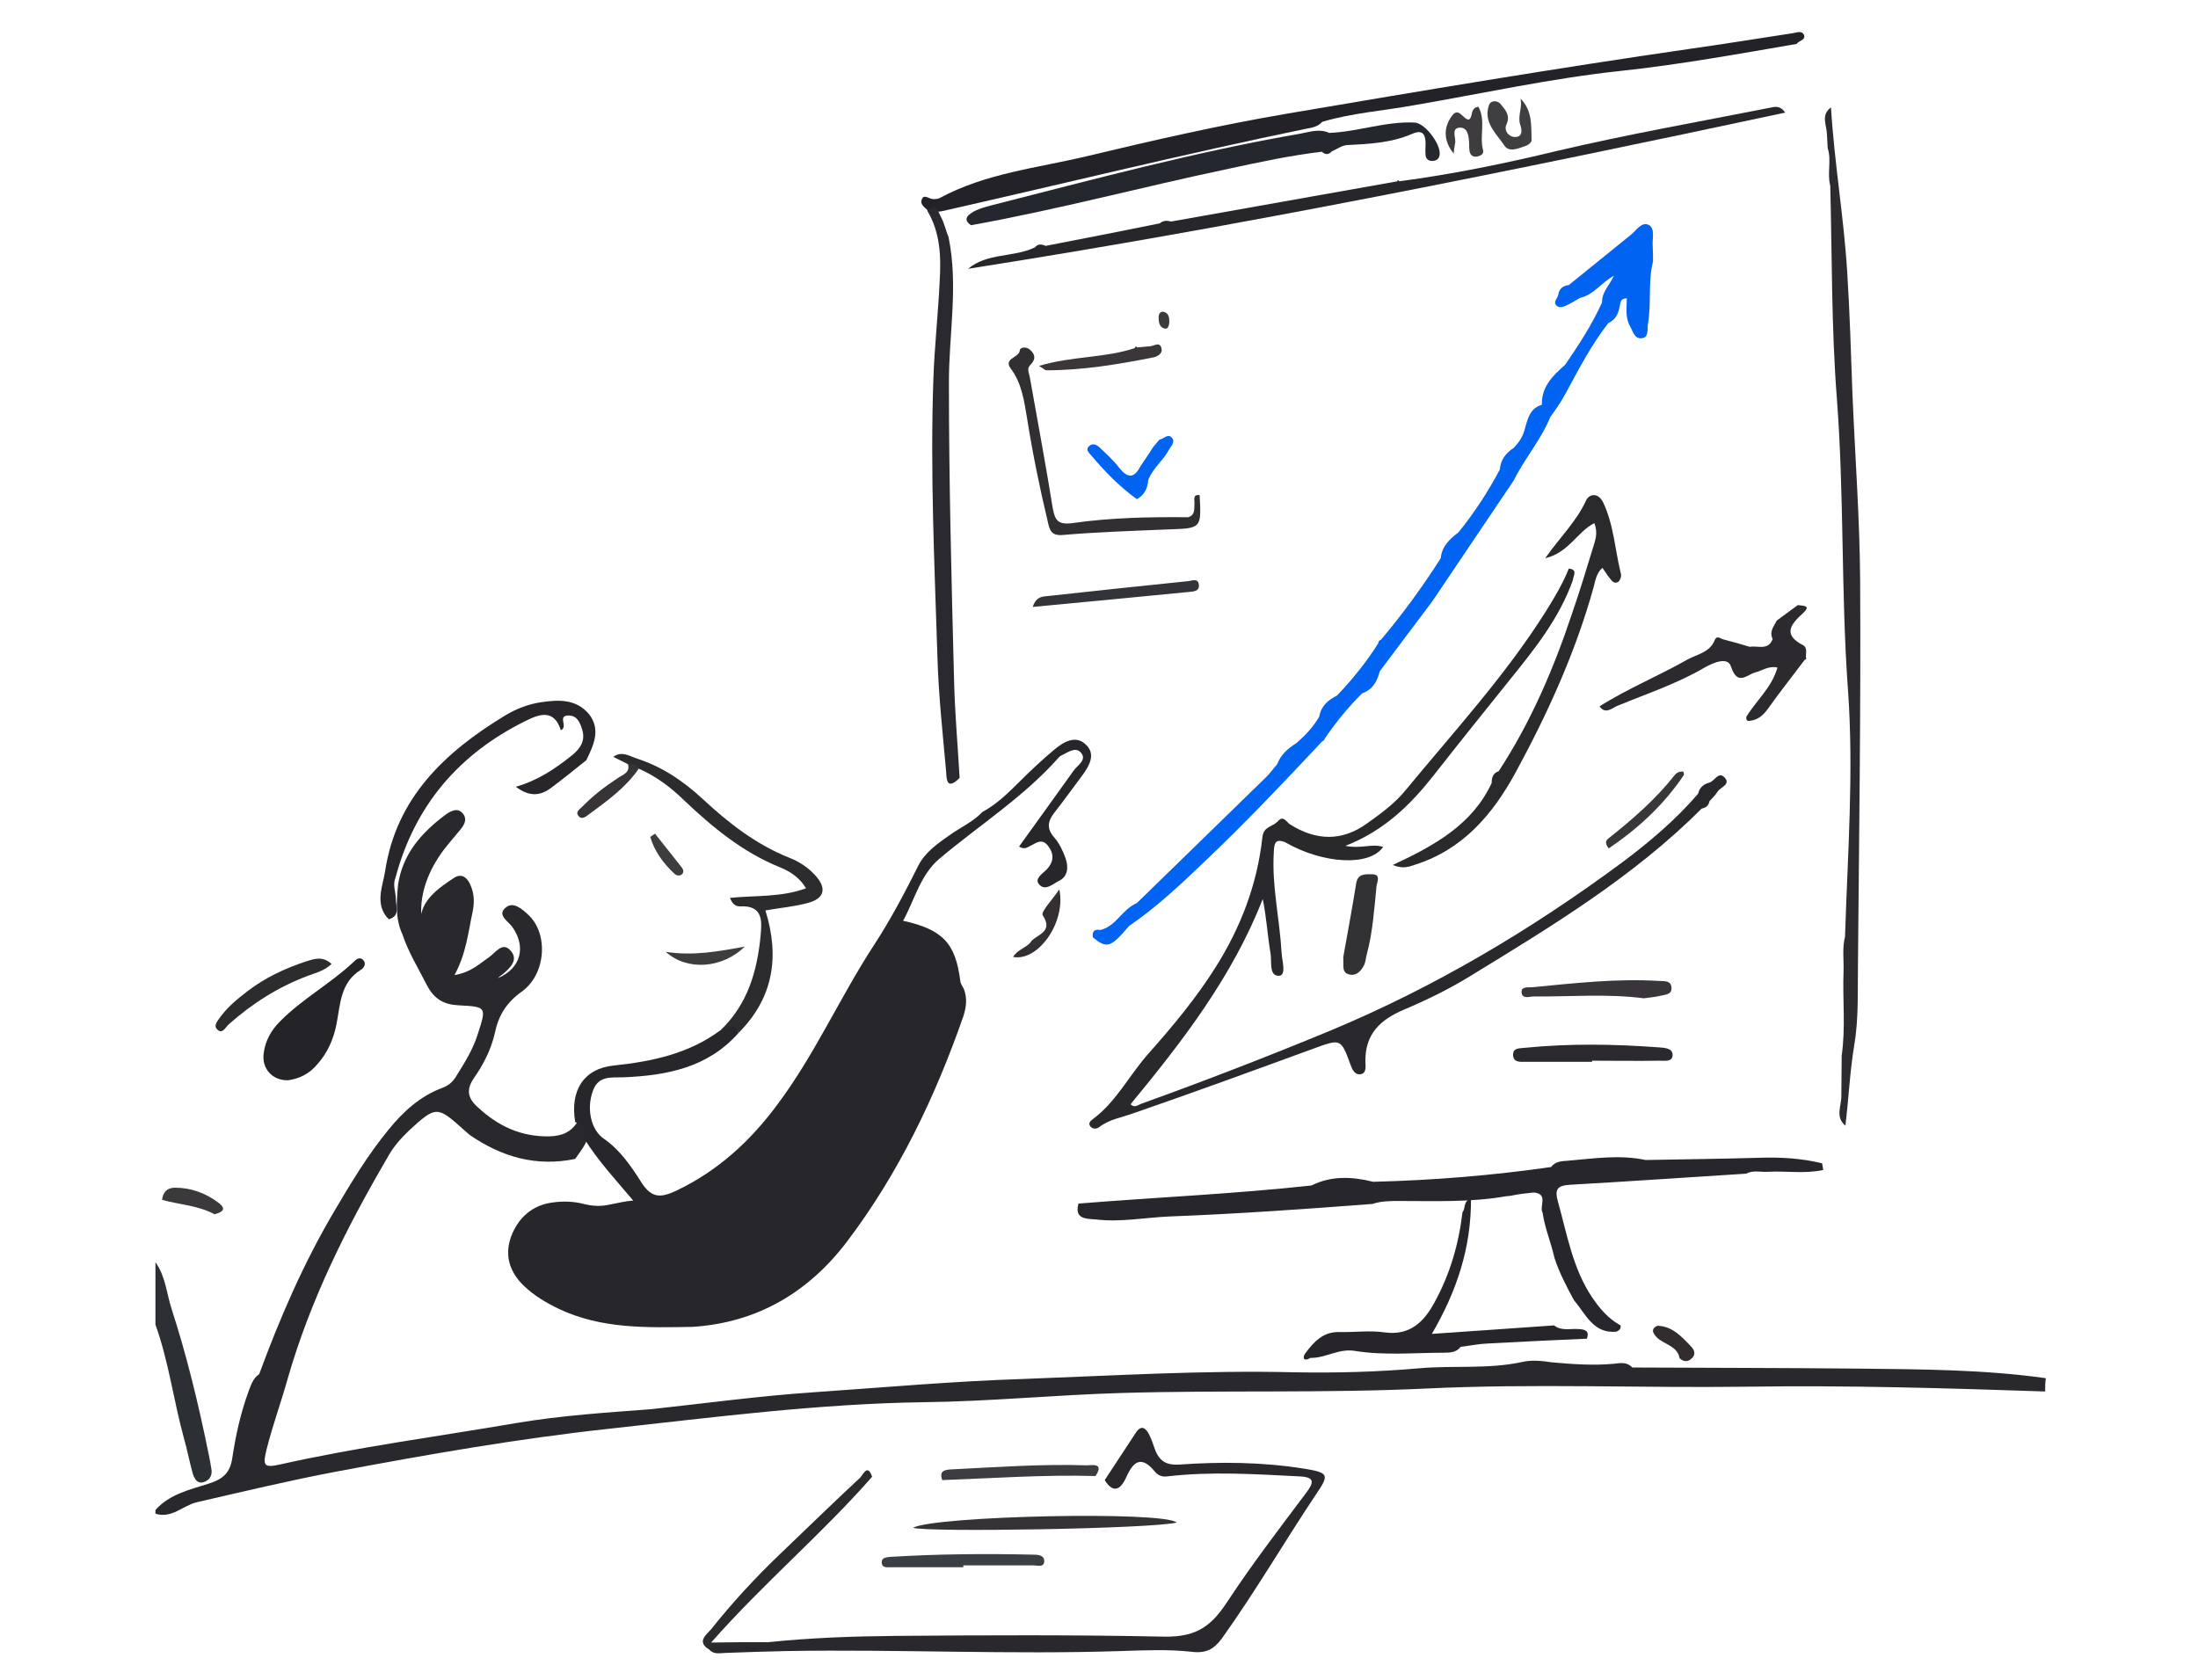 <?xml version="1.0" encoding="utf-8"?>
<!-- Generator: Adobe Illustrator 28.3.0, SVG Export Plug-In . SVG Version: 6.00 Build 0)  -->
<svg version="1.1" id="Capa_1" xmlns="http://www.w3.org/2000/svg" xmlns:xlink="http://www.w3.org/1999/xlink" x="0px" y="0px"
	 viewBox="0 0 595.3 455" style="enable-background:new 0 0 595.3 455;" xml:space="preserve">
<style type="text/css">
	.st0{fill:#29282D;}
	.st1{fill:#2C2F33;}
	.st2{fill:#27272B;}
	.st3{fill:#26262C;}
	.st4{fill:#2D2B30;}
	.st5{fill:#222228;}
	.st6{fill:#2A292F;}
	.st7{fill:#28262A;}
	.st8{fill:#2C2B2E;}
	.st9{fill:#242428;}
	.st10{fill:#2C2B2D;}
	.st11{fill:#3B393B;}
	.st12{fill:#322C2F;}
	.st13{fill:#2A282D;}
	.st14{fill:#2B2B2D;}
	.st15{fill:#3C3C40;}
	.st16{fill:#29282C;}
	.st17{fill:#0063F2;}
	.st18{fill:#27262B;}
	.st19{fill:#2A292C;}
	.st20{fill:#24272E;}
	.st21{fill:#29282A;}
	.st22{fill:#2C2A2E;}
	.st23{fill:#322F33;}
	.st24{fill:#2B282E;}
	.st25{fill:#323234;}
	.st26{fill:#39353B;}
	.st27{fill:#323439;}
	.st28{fill:#3B3639;}
	.st29{fill:#3F3E41;}
	.st30{fill:#3F3C3F;}
	.st31{fill:#393739;}
	.st32{fill:#342F32;}
	.st33{fill:#3C3B3C;}
	.st34{fill:#3F3C40;}
	.st35{fill:#373336;}
	.st36{fill:#3D3D40;}
	.st37{fill:#272529;}
	.st38{fill:#353235;}
	.st39{fill:#3A3E45;}
</style>
<g>
	<path class="st0" d="M553.9,376.9c-26.7-0.9-53.5-1.7-80.3-1.3c-29.1,0.4-58.2-0.9-87.3,0.5c-27.4,1.3-54.8,0.4-82.3,1.2
		c-17.9,0.5-35.8,2.3-53.7,2.5c-28.7,0.4-57,4.1-85.4,7.2c-24.8,2.7-49.3,7-73.8,11.6c-12.7,2.4-25.2,5.4-37.8,8.3
		c-3.8,0.9-6.8,4.5-11.2,3.1c0-0.3,0-0.7,0-1c3.8-4.3,9.3-5.5,14.3-7.1c3.9-1.2,5.9-2.9,6.5-6.9c0.9-6,2.2-12,4.3-17.8
		c0.7-1.8,1.2-3.8,3-5c5.6-15.2,12-30,20.2-43.9c4.6-7.8,9.2-15.5,14.9-22.4c3.9-4.8,8.5-9,14.4-11.2c1.7-0.6,2.9-1.6,3.8-3.1
		c2.3-3.7,4.6-7.3,5.9-11.5c2.4-7.4,2.4-7.4-5.2-7.8c-3.9-0.2-6.6-1.6-8.6-5.5c-2.3-4.5-5-8.9-6.6-13.7c-2-4.3-1.6-8.9-1.2-13.4
		c1.2-8.3,6.3-14.1,12.7-18.9c1.4-1,3.4-2.3,4.9-0.4c1.4,1.8,0,3.5-1.2,4.9c-1.4,1.7-2.8,3.3-4.1,5c-4.1,5.5-6.3,11.6-6,17.3
		c0.8-4.2,4.8-7.2,9-9.9c1.9-1.2,3.5,0,4.3,2c1.1,2.4,1.1,4.8,0.6,7.3c-1.2,5.5-1.7,11.2-4.9,17.1c4.4-0.7,6.7-3,9.3-4.8
		c1.8-1.2,3.6-4.3,5.8-1.9c2.4,2.5,0,4.8-2.2,6.6c-0.4,0.3-0.8,0.5-1.1,0.9c6.2-2.6,7.7-8.5,3.8-13.9c-1.1-1.5-4.2-3.2-1.7-5.2
		c2-1.7,4.4,0.4,6.1,2c5.5,5.1,4.8,16.1-1.8,20.8c-4.2,3-6.3,6.5-7.3,11.3c-1,4.4-3.1,8.5-5.7,12.2c-2.1,3.1-1.6,5.4,1.1,7.8
		c5.5,5.1,11.6,8,19.3,7.9c3.5-0.1,6-1.1,7.8-4.1c2.9-0.1,2.6,2,2.8,3.9c-0.5,2.5-2.2,4.3-3.5,6.3c-10.5,2.2-19.9-0.5-28.6-6.5
		c-0.5-0.4-1-0.9-1.5-1.3c-7.3-6.6-7.6-6.6-14.9,0.1c-2.3,2.2-4.4,4.6-5.9,7.4c-11.1,19-20.9,38.6-27,59.9
		c-1.8,6.4-4.1,12.7-5.7,19.1c-1.1,4.4-0.7,5,3.5,4.1c21.3-4.8,42.9-7.6,64.4-11.3c12-2,24.1-2.8,36.2-3.7
		c14.7-1.6,29.4-3.6,44.2-4.6c18.9-1.3,37.8-3,56.8-3.6c24.5-0.9,48.9-2.4,73.4-1.8c11.3,0.2,22.6-0.1,33.8-1.1
		c9.3-0.8,18.6,0.3,27.8-1.7c2.6-0.6,5.3-0.3,8,0.1c5.6,0.5,11.1,0.9,16.7,0.4c1.8-0.2,3.6-0.6,5.1,1c20.3,0.1,40.6,0.1,60.9,0.3
		c17,0.2,34.1,0.2,51.1,2.6C553.9,374.3,553.9,375.6,553.9,376.9z"/>
	<path class="st1" d="M42.1,341.9c2.7,3.7,3,8.3,4.3,12.4c4.2,12.9,7.4,26.2,10.1,39.5c0.3,1.5,0.6,2.9,0.8,4.4
		c0.2,1.8-0.9,3-2.4,3.3c-1.5,0.4-2.3-1.1-2.7-2.4c-0.9-3.2-1.5-6.5-2.4-9.6c-2.8-10.2-4.1-20.7-7.7-30.7
		C42.1,353.3,42.1,347.6,42.1,341.9z"/>
	<path class="st2" d="M155.8,304c-1.5-8.6,2.3-14.6,10.5-15.4c10.4-1.1,20.3-3.2,28.9-9.6c3.9-2.6,4.3-2.5,4.8,0.8
		c-8.3,9.4-19.4,11.5-31.1,12c-3.4,0.1-6.8-0.5-8.3,3.6c-1.8,4.8-0.6,10.6,2.9,13c4.5,3.1,7.5,7.6,10.3,12c2.8,4.3,5.3,4,9.4,2.1
		c11.3-5.4,20.1-13.5,27.4-23.4c10.1-13.5,16.9-29,26.1-43.1c4.5-6.9,8.3-14.1,12-21.5c1.8-3.6,5.2-6,8.5-8.3
		c2.9-2.1,6.4-3.6,8.9-6.3c4.9-2.6,8.5-6.8,12.5-10.6c2.3-2.2,4.6-4.3,7-6.3c2.5-2.1,5.8-4,8.5-1.3c2.8,2.6,0.9,5.8-1.1,8.5
		c-2.5,3.3-4.9,6.7-7.5,10c-1.7,2.2-2.1,4.2,0,6.6c1.4,1.6,2.4,3.7,3.1,5.7c0.8,2.3,0.7,4.9-1.8,6.1c-1.6,0.8-3.8,2.9-5.4,0.9
		c-1.3-1.5,1-2.9,2.1-4c1.8-2,2.1-3.9,0.5-6.2c-1.8-2.5-3.4-0.9-5.1-0.1c-0.7,0.3-1.4,1-2.9,0.1c5-6.9,9.9-13.8,14.8-20.6
		c1.1-1.5,3.7-2.9,1.9-4.9c-1.6-1.7-3.7,0.2-5.4,0.9c-0.2,0.1-0.3,0.2-0.4,0.3c-9.5,10.8-21.7,18.5-32.6,27.7
		c-5,4.3-6.6,11-9.7,16.7c10.8,2.4,14.2,6.1,15.5,16.4c0.1,0.8,0.7,1.5,1,2.2c0.9,2.5,0.6,4.9-0.2,7.3c-7.6,21.8-17.5,42.5-31.5,61
		c-10.4,13.7-24.3,22-41.9,23.1c-12.3,0.2-24.6,0.6-36.2-4.9c-3.5-1.7-6.7-3.6-9.5-6.3c-3.8-3.7-5.2-8.2-3.4-13.2
		c1.9-5.1,5.7-8.6,11.3-9.3c2.8-0.4,5.7-0.3,8.4,0.4c2.3,0.6,4.6,0.7,6.9,0.2c2.2-0.4,4.4-1,6.5-1.1c-4.6-5.5-9.6-10.8-13.4-17
		C157.9,306.5,158.8,304.2,155.8,304z"/>
	<path class="st3" d="M292.1,326c21-1.7,42.1-2.6,63.1-4.9c5.4-2.7,11.1-2.4,16.7-1c16.2-0.4,32.2-1.7,48.2-4
		c1.1-1.5,2.8-1.6,4.5-1.7c7-0.6,14.1-1.7,21.1-0.2c10.2-0.2,20.4-0.3,30.6-0.6c5.8-0.2,11.5,0.1,17.2,1.5c0.1,0.6,0.2,1.2,0.3,1.8
		c-5,1.1-10.1,0.2-15.1,0.5c-1.9,0.1-3.9-0.5-5.8,0.5c-15.9,1-31.7,2.1-47.6,3c-3.4,0.2-4.3,1.1-3.4,4.4c2.5,8.9,4,18.2,9.3,26.1
		c2.1,3.1,4.4,5.8,7.7,7.6c0.2,0.9-0.4,1.4-1.1,1.7c-6.3,0.6-8.3-4.8-11.5-8.5c-2-3.7-4-7.5-5.3-11.5c-0.9-4.1-2.6-8-3.2-12.2
		c-1-1.8,1.7-5.1-2.4-5.5c-1.9,0.2-3.9,0.4-5.8,0.8c-0.5,0.1-1.1,0.2-1.6,0.2c-9.6,1.7-19.3,1.3-29,1.3c-2.5,0-4.9,0-7.3,0.8
		c-18.3,1.4-36.7,2.7-55.1,3.4c-6.6,0.3-13.2,1.6-19.8,0.8C294.3,330.1,290.9,330.3,292.1,326z"/>
	<path class="st4" d="M495,40.1c-0.1-1.3-0.1-2.5-0.2-3.8c-0.1-2.5-1.7-5.2,1.1-7.2c0.9,15,3.5,29.8,4.4,44.7
		c0.7,10.9,1,21.8,1.4,32.6c0.7,17,2,34.1,2.1,51.1c0.2,34.7-0.3,69.5-0.6,104.2c-0.1,7.1,0.2,14.4-1,21.4
		c-1.2,7.2-1.5,14.5-2.4,21.8c-2.9-2.4-1-5.4-1.1-8.2c0-3.6,0.1-7.2,0.1-10.8c1.1-7.6,0.2-15.2,0.5-22.8c0.1-3.1-0.4-6.3,0.4-9.4
		c0.7-22.3,2.4-44.6,0.8-66.8c-1.9-26.2-1-52.5-3-78.8c-1.5-19.2-1.3-38.6-1.8-57.8C494.8,46.9,496.1,43.4,495,40.1z"/>
	<path class="st5" d="M486.6,11.9c-15.8,2.7-31.6,5.6-47.6,7.3c-18.8,2-37.4,6.1-56,9.3c-8.3,1.5-16.8,2.1-24.9,4.5
		c-1.2,1.4-2.9,1.6-4.5,1.9c-32.4,6.7-64.5,14.6-96.7,21.9c-0.8,0.2-1.6,0.4-2.4,0.5c-1.1,0.1-2.2,0.1-3.2-0.3
		c-0.9-0.8-2.1-1.7-1.7-2.8c0.5-1.8,1.9-0.4,2.9-0.3c0.6,0.1,1.4,0,1.9-0.2c12.5-6.8,26.6-8.2,40-11.4c17.9-4.3,35.9-8.4,54.1-11.5
		c36.4-6.2,72.8-12.3,109.4-17.6c9.2-1.3,18.4-2.8,27.6-4.2c1.2-0.2,2.5-0.8,3.1,0.5C489.1,10.9,487.1,11,486.6,11.9z"/>
	<path class="st6" d="M251.1,57c0.6-0.3,1.3-0.7,1.9-1c0.9,0.7,1.4,1.7,1.8,2.7c1,1.7,1.3,3.7,2.1,5.5c2.7,13.1,0.1,26.2,0.1,39.3
		c0,27,0.7,53.9,1.4,80.8c0.2,8.8,1,17.6,1.5,26.4c-3.8,3.8-3.5-0.2-3.7-2.2c-0.9-10.1-2-20.2-2.3-30.3c-0.8-25.2-2-50.5-1.1-75.7
		c0.3-8.8,1.3-17.6,1.7-26.4C254.9,69.6,254.7,63,251.1,57z"/>
	<path class="st7" d="M158.8,205.9c-3.1,2.5-6.2,5-9.4,7.4c-3,2.3-6,2.6-9.7-0.2c6-1.7,10.7-4.9,15.2-8.5c2.2-1.8,3.7-3.9,2.8-6.9
		c-0.6-2-1.4-4-3.9-3.9c-2.9,0.2,0.2,3-1.9,4c-1.8-5.7-5.7-4.5-9.6-2.5c-18,8.9-30,22.9-35.2,42.5c-0.8,1.9,0.1,3.8,0.1,5.7
		c0,1.9,1.3,4.6-1.9,5.5c-4-4-1.6-9-1-13c3-19.9,16.2-32.3,32.5-42.2c3-1.8,6.3-3.1,9.8-3.6c4.7-0.7,9.4-0.9,12.9,3.2
		C162.8,197.6,160.8,201.8,158.8,205.9z"/>
	<path class="st8" d="M200,279.8c-1-3.6-3.2-0.5-4.8-0.8c7.3-7,9.9-16,10.8-25.6c0.4-4,0.6-8.2-5.5-7.9c-0.9,0-2-0.2-2.8-2.3
		c6.9-0.7,13.8-0.1,20.6-2.6c-1.8-3-4.4-4.6-7.1-5.7c-10.1-4.1-18.2-10.8-26-18.2c-3.6-3.5-7.6-6.5-12.2-8.5c-0.7-1-2.3,0-2.9-1.2
		c-1.3-0.7-2.7-1.3-4-2c2.3-1.7,4.4-0.2,6.5,0.5c6.8,2.2,12.5,6.1,17.7,10.9c7,6.5,14.4,12.3,23.4,15.9c2.6,1,5.1,2.6,7,4.7
		c3.3,3.5,2.7,6.4-2,7.6c-3.7,1-7.5,1.3-11.4,2C211.2,259.1,209.5,270.3,200,279.8z"/>
	<path class="st9" d="M78,292.6c-4.2,0.1-7.1-3.1-6.6-7.2c0.4-3.4,2-6.3,4.4-8.7c6-6.1,13.6-10.2,19.8-16c0.8-0.8,1.9-1.8,2.9-0.5
		c0.8,1-0.1,2.1-0.8,2.5c-5.6,3.5-5.5,9.4-6.6,14.9c-0.8,3.9-2.4,7.6-5.1,10.6C83.8,290.9,81,292.2,78,292.6z"/>
	<path class="st10" d="M89.8,261.1c-2,1.9-4.3,2.4-6.4,3.2c-8,3-15.1,7.5-21.5,13.2c-0.8,0.7-1.7,2.8-3.1,1.3
		c-1.1-1.1,0.3-2.5,1-3.5c2-2.7,4.6-4.8,7.2-6.8c4.8-3.7,10.2-6.2,15.9-8.1C85,259.8,87.3,258.8,89.8,261.1z"/>
	<path class="st11" d="M58.1,328.9c-4.4-2.4-9.5-2.6-14.2-3.9c0.2-2.1,1.4-3.3,3.5-3.3c4.4,0,8.4,1.5,11.8,4.1
		C61.6,327.6,60,328.4,58.1,328.9z"/>
	<path class="st12" d="M454.9,367.9c-0.7-4.1-5.9-3.7-7.2-7.2c-0.1-0.9,0.5-1.3,1.2-1.6c4,0.1,6.5,2.9,9,5.5c0.8,0.8,1.5,2,0.5,3.1
		C457.5,368.8,456.2,369.1,454.9,367.9z"/>
	<path class="st13" d="M208.1,444.8c11.6-1.2,23.1-1.6,34.8-1.7c24.1-0.2,48.2-0.3,72.3,0.2c9.4,0.2,13.2-3.3,17.5-9.9
		c6.6-10,13.9-19.5,21.1-29.1c2.1-2.8,2.3-4.2-1.8-4.4c-12-0.6-23.9-1.4-35.9,0c-1.6,0.2-2.6-0.4-3.4-1.4c-3.5-4.2-5.7-2.8-7.6,1.5
		c-1.3,2.9-3.3,5.1-5.9,0.9c2.8-4.3,5.6-8.5,8.4-12.8c1.5-2.3,2.7-1.3,3.6,0.4c0.8,1.5,1.2,3.1,1.8,4.6c1.2,2.7,3,3.8,6.3,3.6
		c11.3-0.8,22.6-0.7,33.9,1.1c6.7,1.1,6.9,1.6,3.2,7c-8.6,12.9-16.4,26.3-25.4,38.9c-2.2,3-4.3,4.2-8.3,3.7
		c-6.3-0.7-12.6-0.4-19-0.2c-30.1,1-60.2-0.5-90.4,0c-5.5,0.1-11,0.3-16.5,0.5c-1.6,0-3.4,0.6-4.7-0.9c0.4-2.3,2.3-1.2,3.5-1.4
		C199.7,445,204,446.1,208.1,444.8z"/>
	<path class="st14" d="M208.1,444.8c-2.7,2.2-6,0.7-8.9,1.1c-2.3,0.4-4.9-0.8-7.1,0.9c-3.6-2.1-0.7-4.1,0.5-5.5
		c5.8-7.3,12.1-14.1,18.8-20.5c7.2-6.9,14.3-13.8,21.6-20.6c0.7-0.7,2-3.9,3.2-0.2c-13.6,15.5-29.4,28.8-43.6,44.9
		C198.3,444.8,203.2,444.8,208.1,444.8z"/>
	<path class="st15" d="M296.7,399.8c-13.9-0.4-27.7,0.6-41.5,1.1c-0.9-2.5,0.6-2.8,2.5-2.9c12.2-0.6,24.4-1.5,36.6-1.1
		C295.6,396.9,299.2,396.1,296.7,399.8z"/>
	<path class="st16" d="M348,228.1c-2.6-1-2.9,0.3-3,2.6c-0.6,9.2,1.6,18.2,2.1,27.4c0.1,2.1,1.4,6.1-0.7,6.2
		c-2.8,0.1-1.9-3.9-2.3-6.1c-0.8-4.8-1.1-9.8-2.1-14.7c-8.2,21-21.7,38.5-35.8,55.6c1.1,1.1,2,0.2,2.8-0.1
		c17.2-6.2,34.3-12.8,51.2-19.8c28.3-11.8,54.4-27.3,79-45.5c7.5-5.6,14.6-11.6,20.7-18.7c0.4-1.6,1.4-2.6,3-3
		c1.5-0.4,2.5-3.2,4.2-1.4c1.7,1.9-1.1,2.6-1.9,3.8c-0.6,1-1.5,1.8-2.2,2.6c-0.2,1.1-0.9,1.8-2.1,2c-18.5,18.5-40.8,32-62.9,45.5
		c-5.7,3.5-11.7,6.4-17.8,9c-6.4,2.7-10.5,6.6-10.4,14c0,1.2,0.5,3.4-1.6,3.5c-1.4,0-2-1.4-2.5-2.8c-2.5-6.9-2.7-6.8-9.6-4.3
		c-16.4,6-32.8,12-49.3,17.7c-3.1,1.1-6.4,1.6-9.1,3.7c-0.7,0.5-1.6,0.6-2.3-0.1c-0.7-0.8-0.3-1.4,0.5-2c6.5-4.8,10-12.1,15.3-18
		c6.5-7.3,12.7-14.8,17.9-23c6.9-10.9,11.4-22.6,12.8-35.4c0.3-3,2.7-2.8,4-4.2C347.5,224.1,348.6,225.8,348,228.1z"/>
	<path class="st17" d="M419.9,112.9c-2.5,6.2-7,11.3-9.9,17.2c-7.4,10.9-14.7,21.9-22.1,32.8l0,0c-4.7,6.3-9.5,12.6-14.2,18.9
		c-0.7,2.7-1.9,5-4.8,6c-3.7,3.7-7,7.7-10,12.1c-0.2,0.5-0.5,0.8-0.9,1c-10.5,11.2-21.1,22.4-32.3,33c-6.3,6-12.7,12-19.9,16.9
		c-2.2-0.6-1.5-1.9-0.8-3.2c0.7-1.2,2.2-1.7,2.9-3c11.6-11.3,23.2-22.6,34.8-33.9c1.2-1.1,2.1-2.5,3.2-3.7c1-2.6,2.9-4.3,5.2-5.7
		c2.4-2.1,4.6-4.4,6.2-7.2c0.5-2.9,2.4-4.5,4.8-5.7c4.2-4.4,8-9.1,11.2-14.2c0-0.5,0.3-0.8,0.7-0.9c5.9-7,11.3-14.4,16.2-22.1
		c0.3-3.2,2.4-5.2,4.8-7c4.3-5.3,8-11,11.2-17c0.2-2.6,1.6-4.5,3.8-5.9c1.4-1.5,2.5-3.1,3-5.2c0.8-2.9,1.5-5.9,5.2-6.6
		C419.9,110.1,421,111,419.9,112.9z"/>
	<path class="st18" d="M379,49.1c14.4-1.9,28.5-4.8,42.6-8.2c19.1-4.5,38.4-7.9,57.7-11.7c1.4-0.3,2.8-0.7,4.2,1.3
		C410,46.2,336.4,61.2,262.2,72.8c5.3-4.4,12.3-3,18.1-5.8c0.8-1,1.8-0.9,2.9-0.4c10.3-2,20.6-4,30.9-6.1c0.9-0.8,2-0.8,3.1-0.5
		c20.4-3.6,40.9-7.3,61.3-10.9C378.4,48.7,378.7,48.7,379,49.1z"/>
	<path class="st19" d="M405.9,208.9c8.7-13.3,14.9-27.8,19.9-42.8c2-5.8,3.8-11.7,5.6-17.6c0.6-2,1.5-4.1,0.4-6.8
		c-4.7,2.4-6.9,8-13.3,9.5c4.1-5.8,8.5-10,11.1-15.7c0.7-1.5,3.1-2.4,4.6,0.6c2.9,6.1,3.2,12.9,4.8,19.3c0.2,0.7-0.2,1.8-0.7,2.2
		c-1.1,0.7-1.8-0.3-2.4-1.1c-0.6-0.7-1.1-1.6-1.9-2.7c-1.7,1.5-1.9,3.5-2.4,5.3c-4.9,17.6-12.4,34.1-21.1,50.1
		c-6.2,11.4-14.3,20.9-27.2,25c-1.6,0.5-3.1,1.3-6.1,0.1c11.4-5.3,21.6-11,26.8-22.2C404,210.5,404.4,209.4,405.9,208.9z"/>
	<path class="st20" d="M358,41.1c-8.5,1-16.8,2.8-25.2,4.6C309.5,50.6,286.4,56.8,263,61c-1-0.7-1.8-1.5-0.7-2.7
		c1.7-1.5,3.8-2,5.9-2.6c27.9-7.1,55.6-14.6,84-19.5c2.6-0.5,5.2-1.4,7.8-0.2c7.8-0.3,15.3-3.2,23.2-2.8c2.9,0.2,7.6,6.5,6.6,9.2
		c-0.3,0.9-1.1,1.2-2,1.2s-1.6-0.6-1.7-1.5c-0.1-1.2,0-2.3,0-3.5c-0.1-2.3-0.9-3.5-3.5-2.4c-5.7,2.5-11.7,2.8-17.8,3.1
		c-1.4,0.1-2.7,1.1-4.1,1.7C359.9,41.9,359,42,358,41.1z"/>
	<path class="st17" d="M419.9,112.9c0-1.6-0.9-2.5-2.3-3.1c-0.2-5,2.9-8,6.3-11c3.7-5.4,7.3-10.9,10-16.9c-0.1-2.8,2-4.6,3.2-7.2
		c-3.5,1.9-5.5,5.2-9.2,6c-1.2,0.7-2.5,1.5-3.8,2.1c-0.9,0.4-2,0.7-2.7-0.2c-0.7-0.9,0.4-1.8,0.6-2.6c0.2-1.7,1.2-2.6,2.9-2.8
		c5.6-4.5,11.2-9.1,16.8-13.6c1.5-1.2,2.9-3.6,4.8-2.7c1.8,0.9,1,3.6,1.1,5.5c0.1,1.5,0.1,3,0.1,4.4l0,0c-1.4,5.6-0.4,11.5-1.4,17.1
		c-0.2,1.3,0.3,3.5-1.6,3.7c-2,0.3-2.4-1.8-3.2-3.2c-1.4-2.4-0.9-5-0.9-7.6c-1.7,0-1.7,1.1-1.9,2c-0.3,2-1.1,3.8-3.1,4.7
		c-4.7,6-8.1,12.7-11.7,19.3C422.7,109,421.3,111,419.9,112.9z"/>
	<path class="st21" d="M348,228.1c-0.9-1.7-2.4-3.2-2.1-5.4c1.6-2.2,2.5,0,3.5,0.6c7,4.4,14,4.7,20.9-0.3c3.8-2.7,7.6-5.5,10.5-9.1
		c13.1-15.9,27-31,38-48.5c2.3-3.7,4.5-7.4,6.1-11.4c2.5,0.3,1.2,1.9,1.1,3.1c-3.6,10.2-10.2,18.5-16.9,26.8
		c-7,8.7-13.9,17.3-20.8,26.1c-6.3,8-13.4,15-23.9,19.1c4.1,0.9,7.2-0.7,10.2,0.3C371,234.7,358.4,234.1,348,228.1z"/>
	<path class="st22" d="M481.2,168.1c1.9-1.4,3.8-2.8,5.7-4.2c1.4,0.2,3.8,0,1.4,2.2c-3.4,3.1-5.5,5.8,0.1,8.7
		c1.1,0.6,0.7,2.1,0.7,3.2c0.2,0.4,0.1,0.6-0.3,0.7c-3.3,4.4-6.8,8.8-10,13.3c-1.2,1.7-2.6,2.9-4.6,3.2c-1,0.3-1.4-0.2-1.2-1.1
		c2.7-4.4,6.9-7.9,8.4-13.3c-2.4-0.5-4,0.8-5.9,1.3c-2.4,0.6-4.9,3.9-6.7-1.6c-0.9-2.7-4.8-1-7.1,0.3c-7.5,4.4-15.7,7.1-23.7,10.4
		c-1.4,0.6-3.2,2.4-4.8,0.1l-0.1,0.1c7.7-4.9,16.1-8.3,24-12.8c2.6-1.4,6-1.9,7.3-5.2c0.6-1.5,1.7-0.3,2.4-0.2
		c2.4,0.6,4.8,1.3,7.1,2c2.2-0.4,5,1.1,6.2-2.1C479.1,171,480.5,169.6,481.2,168.1z"/>
	<path class="st23" d="M324.9,134.1c0.5,9.1,0.5,9-8.6,9.3c-9.5,0.4-19,0.7-28.4,1.5c-3.2,0.3-3.6-1.3-4.1-3.5
		c-2.2-9.2-4.1-18.5-5.6-27.9c-0.8-4.7-1.4-9.6-4.4-13.6c-2.2-2.9,2.2-2.9,2.4-5c0.1-0.9,1.7-1,2.6-0.3c1.5,1.2,1.9,2.6,0.3,4.2
		c-1.1,1-0.4,2.2-0.2,3.3c2.1,11.8,4.3,23.6,6.2,35.4c0.6,3.3,1.3,4.7,5.3,4.2c10.4-1.5,20.9-1.7,31.4-1.6c1.9-0.6,1.6-2.1,1.7-3.5
		C323.6,135.4,322.9,133.9,324.9,134.1z"/>
	<path class="st24" d="M431.2,287.6c-6,0-12,0-17.9,0c-1.4,0-3.4,0.3-3.5-1.8c-0.1-2.1,1.9-1.8,3.3-2c12.1-1.2,24.2-1,36.3-0.1
		c1.6,0.1,3.5,0.3,3.6,1.9c0.1,2.1-2.1,1.7-3.4,1.7c-6.1,0.1-12.3,0-18.4,0C431.2,287.4,431.2,287.5,431.2,287.6z"/>
	<path class="st25" d="M363.8,259.3c1.1-6.2,2.4-13.1,3.5-20c0.4-2.7,2.5-2.5,4.2-2.5c2.7,0,1.4,2.1,1.3,3.3
		c-0.6,6.1-1,12.3-2.6,18.3c-0.3,1-0.3,2-0.7,2.9c-0.8,1.6-2,3-3.8,2.7C363.2,263.6,364,261.5,363.8,259.3z"/>
	<path class="st26" d="M445.2,270.4c-10.1-1.3-19.9-0.4-29.7-0.5c-1.2,0-3.1,0.8-3.4-1c-0.2-1.8,1.8-1.4,3-1.5
		c11.4-1.1,22.7-2.4,34.2-1.7c1.5,0.1,3.3-0.2,3.4,1.9c0.1,1.8-1.7,1.8-2.9,2.1C448.2,270.1,446.5,270.2,445.2,270.4z"/>
	<path class="st27" d="M279.7,164.4c1-3.1,3-2.8,4.5-3c12.6-1.4,25.1-2.7,37.7-4c0.9-0.1,2.6-0.9,2.8,1c0.2,1.6-1.2,1.8-2.3,1.9
		C308.3,161.7,294.3,163,279.7,164.4z"/>
	<path class="st17" d="M312.3,121.1c0.6-0.7,1.1-1.3,1.7-2c1.2-0.2,2.4-1.9,3.5-0.4c0.8,1.1-0.4,2.2-0.9,3.1c-1.5,2.9-4.4,5-5.6,8.2
		c-0.2,2.2-1,4.1-3.1,5.2c-4.7-3.4-8.7-7.5-12.4-11.9c-0.6-0.7-1.6-1.5-0.5-2.5c0.9-0.8,1.9-0.4,2.7,0.3c1.9,1.8,3.9,3.6,5.5,5.7
		c2.4,3,4.1,2.6,5.8-0.7C310.1,124.4,311.3,122.8,312.3,121.1z"/>
	<path class="st28" d="M308,94.1c1.1-0.1,2.3-0.2,3.4-0.3c1.1,0,2.8-1.5,3.2,0.7c0.3,1.3-1.2,2.1-2.2,2.3c-9.6,1.9-19.2,3.5-29,3.5
		c-0.4,0-0.8-0.5-2-1.2c9.1-2.7,17.8-2.1,25.9-4.8C307.5,93.8,307.7,93.7,308,94.1z"/>
	<path class="st29" d="M411.8,26.7c3.3,3.3,2.9,7.4,3,11.4c0,0.4-0.8,1.1-1.3,1.3c-2,0.7-4.7,2-6,0.1c-2.2-3.3-5.9-6.4-4.2-11.1
		c0.5-1.3,2.4-1.3,3.3,0c1.2,1.5,2.5,2.9,1.4,5.3c-0.8,1.8,0.8,3.5,2.4,3.4c2.1,0,1.8-2.1,1.3-3.4C411,31.3,412.4,29.1,411.8,26.7z"
		/>
	<path class="st30" d="M393.7,41.6c-2.8-3.5-2.8-7.1-0.4-10.3c1.8-2.4,2.9,1,4.5,1.1c1.3-0.8,0.2-3.1,2.6-3.5
		c2.1,3.8,0.2,8,1.3,11.9c0.2,0.9-0.7,1.4-1.6,1.6c-1.1,0.2-1.9-0.3-2.1-1.5c-0.1-0.7-0.1-1.3-0.1-2c-0.1-2-0.3-4.6-2.8-4.3
		c-2.1,0.3-0.7,2.8-1,4.2C393.9,39.7,393.8,40.6,393.7,41.6z"/>
	<path class="st31" d="M455.9,209c0.1,0.3,0.3,0.8,0.1,1c-5.4,8-12.3,14.4-20.3,19.8c-1.4-1.8-0.5-2.4,0.3-3
		c6.4-5.1,12.5-10.4,17.6-16.9C454.3,209.1,455.1,208.9,455.9,209L455.9,209z"/>
	<path class="st32" d="M274.4,259.2c1.1-2,3.7-2.5,4.8-4.1c1.4-2,6.3-2.5,3.2-7.2c-0.6-0.9,2.8-4.4,4.5-7
		C288.8,249.7,281.2,260.5,274.4,259.2z"/>
	<path class="st17" d="M307.9,244.6c0.1,2.4-4.4,3.1-2.1,6.2c-5,5.9-6,6.2-9.8,3.1c-0.3-1.6,0.4-2.3,2-2
		C302.3,250.9,303.9,246.3,307.9,244.6z"/>
	<path class="st33" d="M316.7,87.3c-0.1,0.8-0.3,1.9-1.2,1.7c-1.5-0.3-1.7-1.7-1.7-3.1c0-0.8,0.4-1.7,1.5-1.4
		C316.6,84.9,316.7,86.1,316.7,87.3z"/>
	<path class="st34" d="M201.7,256.4c-6.1,6-15.7,6.6-21.4,1.4C187.6,259,194.6,257.7,201.7,256.4z"/>
	<path class="st35" d="M170.1,207c1.1,0,2.3-0.1,2.9,1.2c-3.5,5.1-8.5,8.7-13.4,12.3c-0.9,0.7-2.1,1.7-3,0.4c-0.8-1,0.5-1.8,1.1-2.4
		c2.9-3,6.2-5.5,9.7-7.8C168.7,209.8,170.7,209.3,170.1,207z"/>
	<path class="st36" d="M177.4,225.8c2.4,3,4.8,6.1,7.2,9.1c0.4,0.5,0.7,1.2,0.2,1.8c-0.7,0.7-1.6,0.5-2.2-0.1c-3-2.8-5.3-6-6.5-9.9
		C176.5,226.4,177,226.1,177.4,225.8z"/>
	<path class="st37" d="M396.1,328.3c0.9-0.9,0-2.7,2.3-3.8c0.1,13.5-3.9,25.3-10.6,36.8c11.2-0.8,22.1-1.5,33.1-2.3
		c2,1.6,4.4,0.8,6.7,1c1.8,0.1,2.9,0.5,2.2,2.6c-8.9,0.4-17.9,0.8-26.8,1.3c-2.5,0.1-4.9,0.6-7.4,0.9c-1.1,1.5-2.8,1.6-4.5,1.6
		c-8.1,0-16.2,0.8-24.2-0.5c-4.4-0.7-7.9,2-12,1.9c-1.7,1.1-2.3,0-1.4-1.2c2.3-3.1,4.8-5.9,9.2-5.8c4.1,0.1,8.3-0.5,12.4,0.1
		c6.8,0.9,10.6-2.9,13.4-8.1C392.7,345.2,395.1,336.9,396.1,328.3z"/>
	<path class="st38" d="M318.7,412.4c-6.7,1.7-68.3,2.7-71.4,1.4C253.3,410.6,315.1,409.2,318.7,412.4z"/>
	<path class="st39" d="M260.9,424.5c-6.5,0-13,0-19.5,0c-1.1,0-2.6,0.3-2.6-1.4c0-1.2,1.3-1.3,2.3-1.4c13-0.8,26-0.9,38.9-0.6
		c1.3,0,3,0.2,2.8,2c-0.2,1.5-1.9,0.9-2.9,0.9c-6.3,0-12.7,0-19,0C260.9,424.1,260.9,424.3,260.9,424.5z"/>
</g>
</svg>
